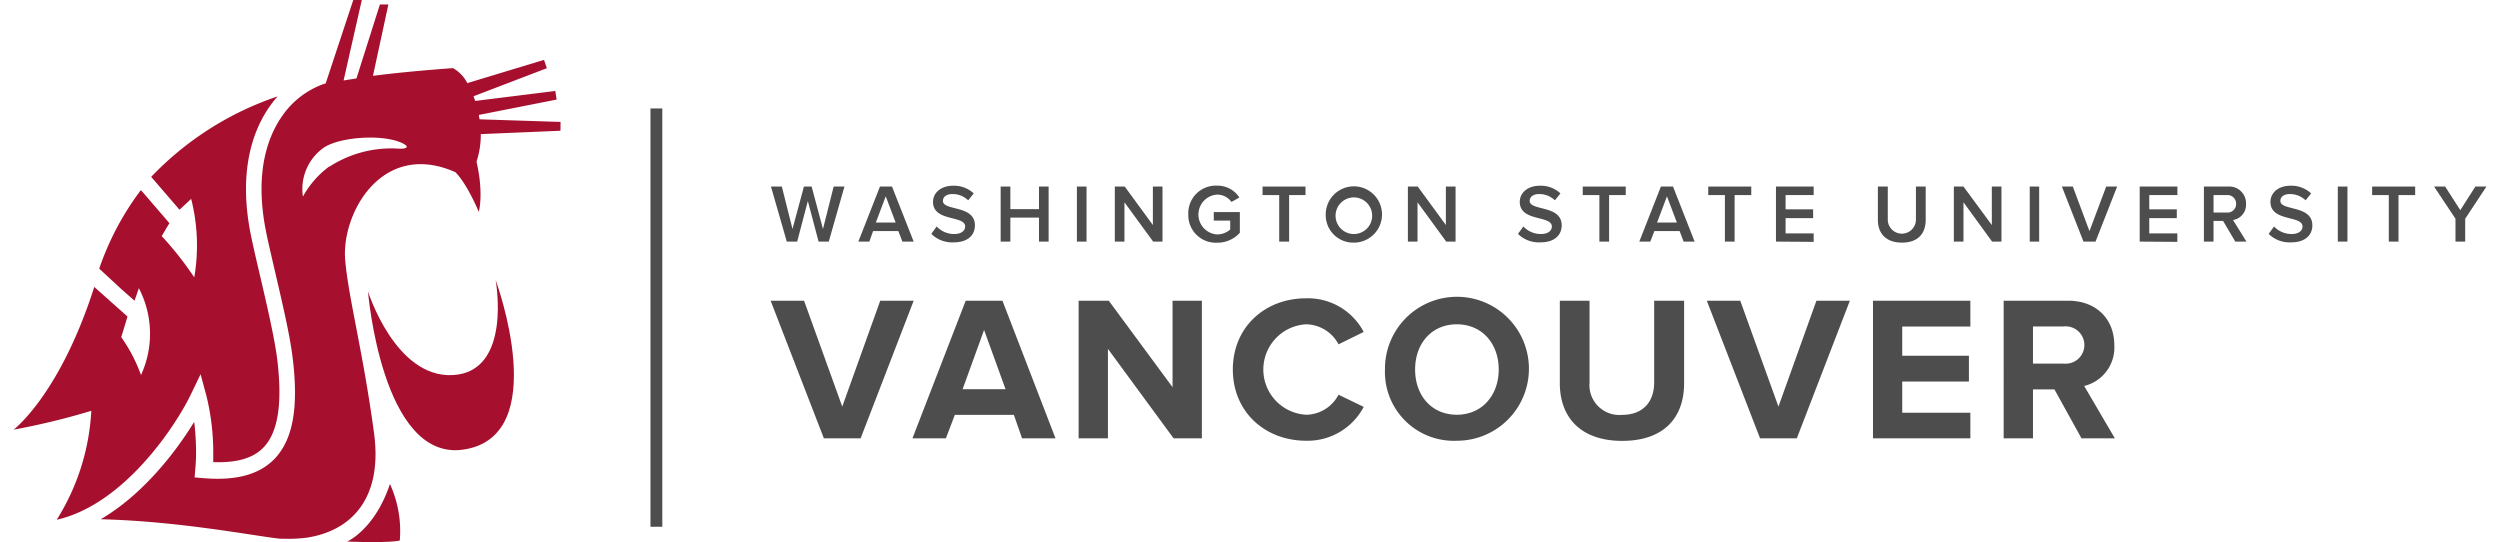 <?xml version="1.0" encoding="UTF-8"?>
<svg width="249px" height="54px" xmlns="http://www.w3.org/2000/svg" id="Layer_1" data-name="Layer 1" viewBox="0 0 359.35 78.79">
  <defs>
    <style>.cls-1{fill:#a60f2d;}.cls-2{fill:#4d4d4d;}</style>
  </defs>
  <path class="cls-1" d="M73.11,130s4-1.72,6.22-8.36a16.46,16.46,0,0,1,1.43,8.21c-1.78.4-7.65.15-7.65.15" transform="translate(-24.64 -51.3)"></path>
  <path class="cls-1" d="M94.69,92s2.45,13.35-6.23,13.81c-8.37.44-12.32-12.16-12.32-12.16s2,24.62,13.77,23C103.13,114.83,94.69,92,94.69,92" transform="translate(-24.64 -51.3)"></path>
  <path class="cls-1" d="M30.92,126.83h0c9.79-2.23,17.29-13.66,19.49-18.24l1.4-2.91.84,3.11a34.32,34.32,0,0,1,1,8.13c0,.5,0,1,0,1.54,3.38.12,5.79-.56,7.29-2.12,2.15-2.22,2.79-6.44,2-12.88-.39-3.08-1.53-8-2.54-12.31-.52-2.21-1-4.3-1.3-5.78-1.89-9.46.46-15.34,2.75-18.6A16.72,16.72,0,0,1,63,65.31,45.48,45.48,0,0,0,44.63,77l4.12,4.78,1.69-1.58a27.45,27.45,0,0,1,.45,11.41,47.81,47.81,0,0,0-4.73-6l1.12-1.88-3.72-4.32-.43-.48a40.78,40.78,0,0,0-6.05,11.41l3.24,3L42.21,95l.63-1.82a14.34,14.34,0,0,1,.31,12.62,22.91,22.91,0,0,0-2.87-5.5l.91-3L36.36,93c-5,15.67-11.72,20.74-11.72,20.74A104.47,104.47,0,0,0,35.93,111a33,33,0,0,1-5,15.79" transform="translate(-24.64 -51.3)"></path>
  <path class="cls-1" d="M104.11,70.3l-11.58.49a12.41,12.41,0,0,1-.62,4c1.08,4.73.33,7.3.33,7.3-1.94-4.51-3.41-5.77-3.41-5.77-10.64-4.72-16.62,6-16,12.86.52,5.66,2.58,13.18,4.18,25,1.35,9.93-3.67,14.22-9.45,15.2l-.38.07h-.09a19.29,19.29,0,0,1-3,.14h-.46c-.45,0-.89-.08-1.33-.13-4.5-.62-14.57-2.45-25-2.7,6.12-3.58,10.9-9.76,13.58-14.15a35.67,35.67,0,0,1,.27,4.33,24.56,24.56,0,0,1-.11,2.54l-.1,1.2,1.2.1c4.79.42,8.18-.5,10.4-2.78,2.72-2.83,3.55-7.54,2.63-14.85-.39-3.2-1.56-8.17-2.58-12.55-.5-2.19-1-4.27-1.28-5.71-1.72-8.63.34-13.87,2.37-16.75a12.4,12.4,0,0,1,6.18-4.69l.12,0L74,51.3h1.24L72.59,63c.61-.11,1.23-.2,1.87-.3l3.41-10.75H79.1L76.86,62.32c3.54-.45,7.37-.81,11.62-1.12a5.06,5.06,0,0,1,2.09,2.18L101.72,60l.41,1.21L91.47,65.29a6.8,6.8,0,0,1,.24.68l11.65-1.45.19,1.25L92.25,68c0,.22.07.43.11.64l11.76.38ZM70.55,75.51a16.53,16.53,0,0,1,10-2.61c1,.07,1.75-.18.73-.72-2.79-1.47-9.3-1-11.6.6a7.37,7.37,0,0,0-3,7.09,13.63,13.63,0,0,1,3.8-4.36" transform="translate(-24.64 -51.3)"></path>
  <rect class="cls-2" x="92.55" y="15.76" width="1.72" height="60.79"></rect>
  <path class="cls-2" d="M142.39,115l-7.74-20h4.86l5.55,15.39L150.58,95h4.86l-7.71,20Z" transform="translate(-24.64 -51.3)"></path>
  <path class="cls-2" d="M171.19,115,170,111.59h-8.58L160.12,115h-4.86L163,95h5.34l7.71,20Zm-5.52-15.75-3.12,8.61h6.24Z" transform="translate(-24.64 -51.3)"></path>
  <path class="cls-2" d="M193.21,115l-9.54-13v13h-4.26V95h4.38l9.27,12.57V95h4.26v20Z" transform="translate(-24.64 -51.3)"></path>
  <path class="cls-2" d="M201.82,105c0-6.15,4.65-10.35,10.65-10.35a9.16,9.16,0,0,1,8.37,4.89l-3.66,1.8a5.42,5.42,0,0,0-4.71-2.91,6.58,6.58,0,0,0,0,13.14,5.37,5.37,0,0,0,4.71-2.91l3.66,1.77a9.22,9.22,0,0,1-8.37,4.92C206.47,115.34,201.82,111.14,201.82,105Z" transform="translate(-24.64 -51.3)"></path>
  <path class="cls-2" d="M223.93,105a10.46,10.46,0,1,1,10.44,10.35A10,10,0,0,1,223.93,105Zm16.53,0c0-3.75-2.4-6.57-6.09-6.57s-6.06,2.82-6.06,6.57,2.37,6.57,6.06,6.57S240.46,108.71,240.46,105Z" transform="translate(-24.64 -51.3)"></path>
  <path class="cls-2" d="M249.34,107V95h4.32v11.88a4.34,4.34,0,0,0,4.71,4.71c3.09,0,4.68-1.92,4.68-4.71V95h4.35v12c0,5-2.94,8.37-9,8.37S249.34,111.92,249.34,107Z" transform="translate(-24.64 -51.3)"></path>
  <path class="cls-2" d="M278.44,115,270.7,95h4.86l5.55,15.39L286.63,95h4.86l-7.71,20Z" transform="translate(-24.64 -51.3)"></path>
  <path class="cls-2" d="M294.85,115V95H309v3.75h-9.9V103h9.69v3.75h-9.69v4.53H309V115Z" transform="translate(-24.64 -51.3)"></path>
  <path class="cls-2" d="M325.15,115l-3.93-7.11H318.1V115h-4.26V95h9.36c4.17,0,6.72,2.73,6.72,6.45a5.74,5.74,0,0,1-4.38,5.94L330,115Zm.42-13.56a2.72,2.72,0,0,0-3-2.7H318.1v5.4h4.47A2.72,2.72,0,0,0,325.57,101.42Z" transform="translate(-24.64 -51.3)"></path>
  <path class="cls-2" d="M141.62,86.41l-1.56-5.9-1.55,5.9H137l-2.3-8h1.58l1.55,6.17,1.66-6.17h1.12l1.65,6.17,1.55-6.17h1.57l-2.28,8Z" transform="translate(-24.64 -51.3)"></path>
  <path class="cls-2" d="M153.8,86.41l-.59-1.53h-3.67L149,86.41h-1.6l3.14-8h1.75l3.15,8Zm-2.42-6.58-1.44,3.81h2.88Z" transform="translate(-24.64 -51.3)"></path>
  <path class="cls-2" d="M158,85.29l.78-1.08a3.48,3.48,0,0,0,2.53,1.1c1.15,0,1.61-.56,1.61-1.09,0-1.68-4.67-.64-4.67-3.59,0-1.32,1.17-2.34,2.92-2.34a4.19,4.19,0,0,1,3,1.12l-.81,1a3.25,3.25,0,0,0-2.31-.91c-.83,0-1.36.4-1.36,1,0,1.48,4.65.56,4.65,3.55,0,1.33-.93,2.47-3.09,2.47A4.31,4.31,0,0,1,158,85.29Z" transform="translate(-24.64 -51.3)"></path>
  <path class="cls-2" d="M173.65,86.41V82.92h-4.16v3.49h-1.41v-8h1.41v3.28h4.16V78.41h1.4v8Z" transform="translate(-24.64 -51.3)"></path>
  <path class="cls-2" d="M179.16,86.41v-8h1.4v8Z" transform="translate(-24.64 -51.3)"></path>
  <path class="cls-2" d="M190.24,86.41l-4.17-5.71v5.71h-1.4v-8h1.44L190.2,84V78.41h1.4v8Z" transform="translate(-24.64 -51.3)"></path>
  <path class="cls-2" d="M195.35,82.42a4,4,0,0,1,4.2-4.14A3.77,3.77,0,0,1,202.77,80l-1.15.65a2.54,2.54,0,0,0-2.07-1.07,2.9,2.9,0,0,0,0,5.79,2.91,2.91,0,0,0,1.89-.72V83.36h-2.39V82.12h3.79v3a4.34,4.34,0,0,1-3.29,1.45A4,4,0,0,1,195.35,82.42Z" transform="translate(-24.64 -51.3)"></path>
  <path class="cls-2" d="M208.56,86.41V79.65h-2.42V78.41h6.24v1.24H210v6.76Z" transform="translate(-24.64 -51.3)"></path>
  <path class="cls-2" d="M215.32,82.42a4.09,4.09,0,1,1,4.09,4.14A4,4,0,0,1,215.32,82.42Zm6.74,0a2.66,2.66,0,1,0-2.65,2.89A2.66,2.66,0,0,0,222.06,82.42Z" transform="translate(-24.64 -51.3)"></path>
  <path class="cls-2" d="M232.83,86.41l-4.17-5.71v5.71h-1.4v-8h1.43L232.78,84V78.41h1.41v8Z" transform="translate(-24.64 -51.3)"></path>
  <path class="cls-2" d="M243.26,85.29l.78-1.08a3.5,3.5,0,0,0,2.53,1.1c1.16,0,1.61-.56,1.61-1.09,0-1.68-4.66-.64-4.66-3.59,0-1.32,1.16-2.34,2.91-2.34a4.16,4.16,0,0,1,3,1.12l-.81,1a3.25,3.25,0,0,0-2.31-.91c-.83,0-1.35.4-1.35,1,0,1.48,4.65.56,4.65,3.55,0,1.33-.94,2.47-3.1,2.47A4.31,4.31,0,0,1,243.26,85.29Z" transform="translate(-24.64 -51.3)"></path>
  <path class="cls-2" d="M255.09,86.41V79.65h-2.42V78.41h6.25v1.24H256.5v6.76Z" transform="translate(-24.64 -51.3)"></path>
  <path class="cls-2" d="M267.33,86.41l-.58-1.53h-3.67l-.59,1.53h-1.6l3.14-8h1.76l3.14,8Zm-2.42-6.58-1.44,3.81h2.88Z" transform="translate(-24.64 -51.3)"></path>
  <path class="cls-2" d="M273.33,86.41V79.65h-2.42V78.41h6.25v1.24h-2.42v6.76Z" transform="translate(-24.64 -51.3)"></path>
  <path class="cls-2" d="M280.75,86.41v-8h5.48v1.24h-4.08v2.07h4V83h-4v2.22h4.08v1.23Z" transform="translate(-24.64 -51.3)"></path>
  <path class="cls-2" d="M295.56,83.26V78.41H297v4.8a2,2,0,1,0,4.09,0v-4.8h1.42v4.84c0,2-1.14,3.31-3.45,3.31S295.56,85.23,295.56,83.26Z" transform="translate(-24.64 -51.3)"></path>
  <path class="cls-2" d="M312.16,86.41,308,80.7v5.71h-1.4v-8H308L312.12,84V78.41h1.4v8Z" transform="translate(-24.64 -51.3)"></path>
  <path class="cls-2" d="M317.63,86.41v-8H319v8Z" transform="translate(-24.64 -51.3)"></path>
  <path class="cls-2" d="M325.44,86.41l-3.14-8h1.59l2.42,6.48,2.43-6.48h1.59l-3.14,8Z" transform="translate(-24.64 -51.3)"></path>
  <path class="cls-2" d="M333.61,86.41v-8h5.48v1.24H335v2.07h4V83h-4v2.22h4.08v1.23Z" transform="translate(-24.64 -51.3)"></path>
  <path class="cls-2" d="M347.5,86.41l-1.77-3h-1.39v3h-1.4v-8h3.51a2.43,2.43,0,0,1,2.61,2.51,2.23,2.23,0,0,1-1.89,2.35l1.95,3.14Zm.12-5.49a1.25,1.25,0,0,0-1.36-1.27h-1.92v2.54h1.92A1.25,1.25,0,0,0,347.62,80.92Z" transform="translate(-24.64 -51.3)"></path>
  <path class="cls-2" d="M352.35,85.29l.78-1.08a3.51,3.51,0,0,0,2.54,1.1c1.15,0,1.6-.56,1.6-1.09,0-1.68-4.66-.64-4.66-3.59,0-1.32,1.16-2.34,2.91-2.34a4.16,4.16,0,0,1,3,1.12l-.8,1a3.29,3.29,0,0,0-2.32-.91c-.83,0-1.35.4-1.35,1,0,1.48,4.65.56,4.65,3.55,0,1.33-.94,2.47-3.1,2.47A4.31,4.31,0,0,1,352.35,85.29Z" transform="translate(-24.64 -51.3)"></path>
  <path class="cls-2" d="M362.4,86.41v-8h1.4v8Z" transform="translate(-24.64 -51.3)"></path>
  <path class="cls-2" d="M369.81,86.41V79.65h-2.42V78.41h6.25v1.24h-2.42v6.76Z" transform="translate(-24.64 -51.3)"></path>
  <path class="cls-2" d="M379.5,86.41V83.09l-3.11-4.68H378l2.2,3.43,2.19-3.43H384l-3.09,4.68v3.32Z" transform="translate(-24.64 -51.3)"></path>
</svg>
